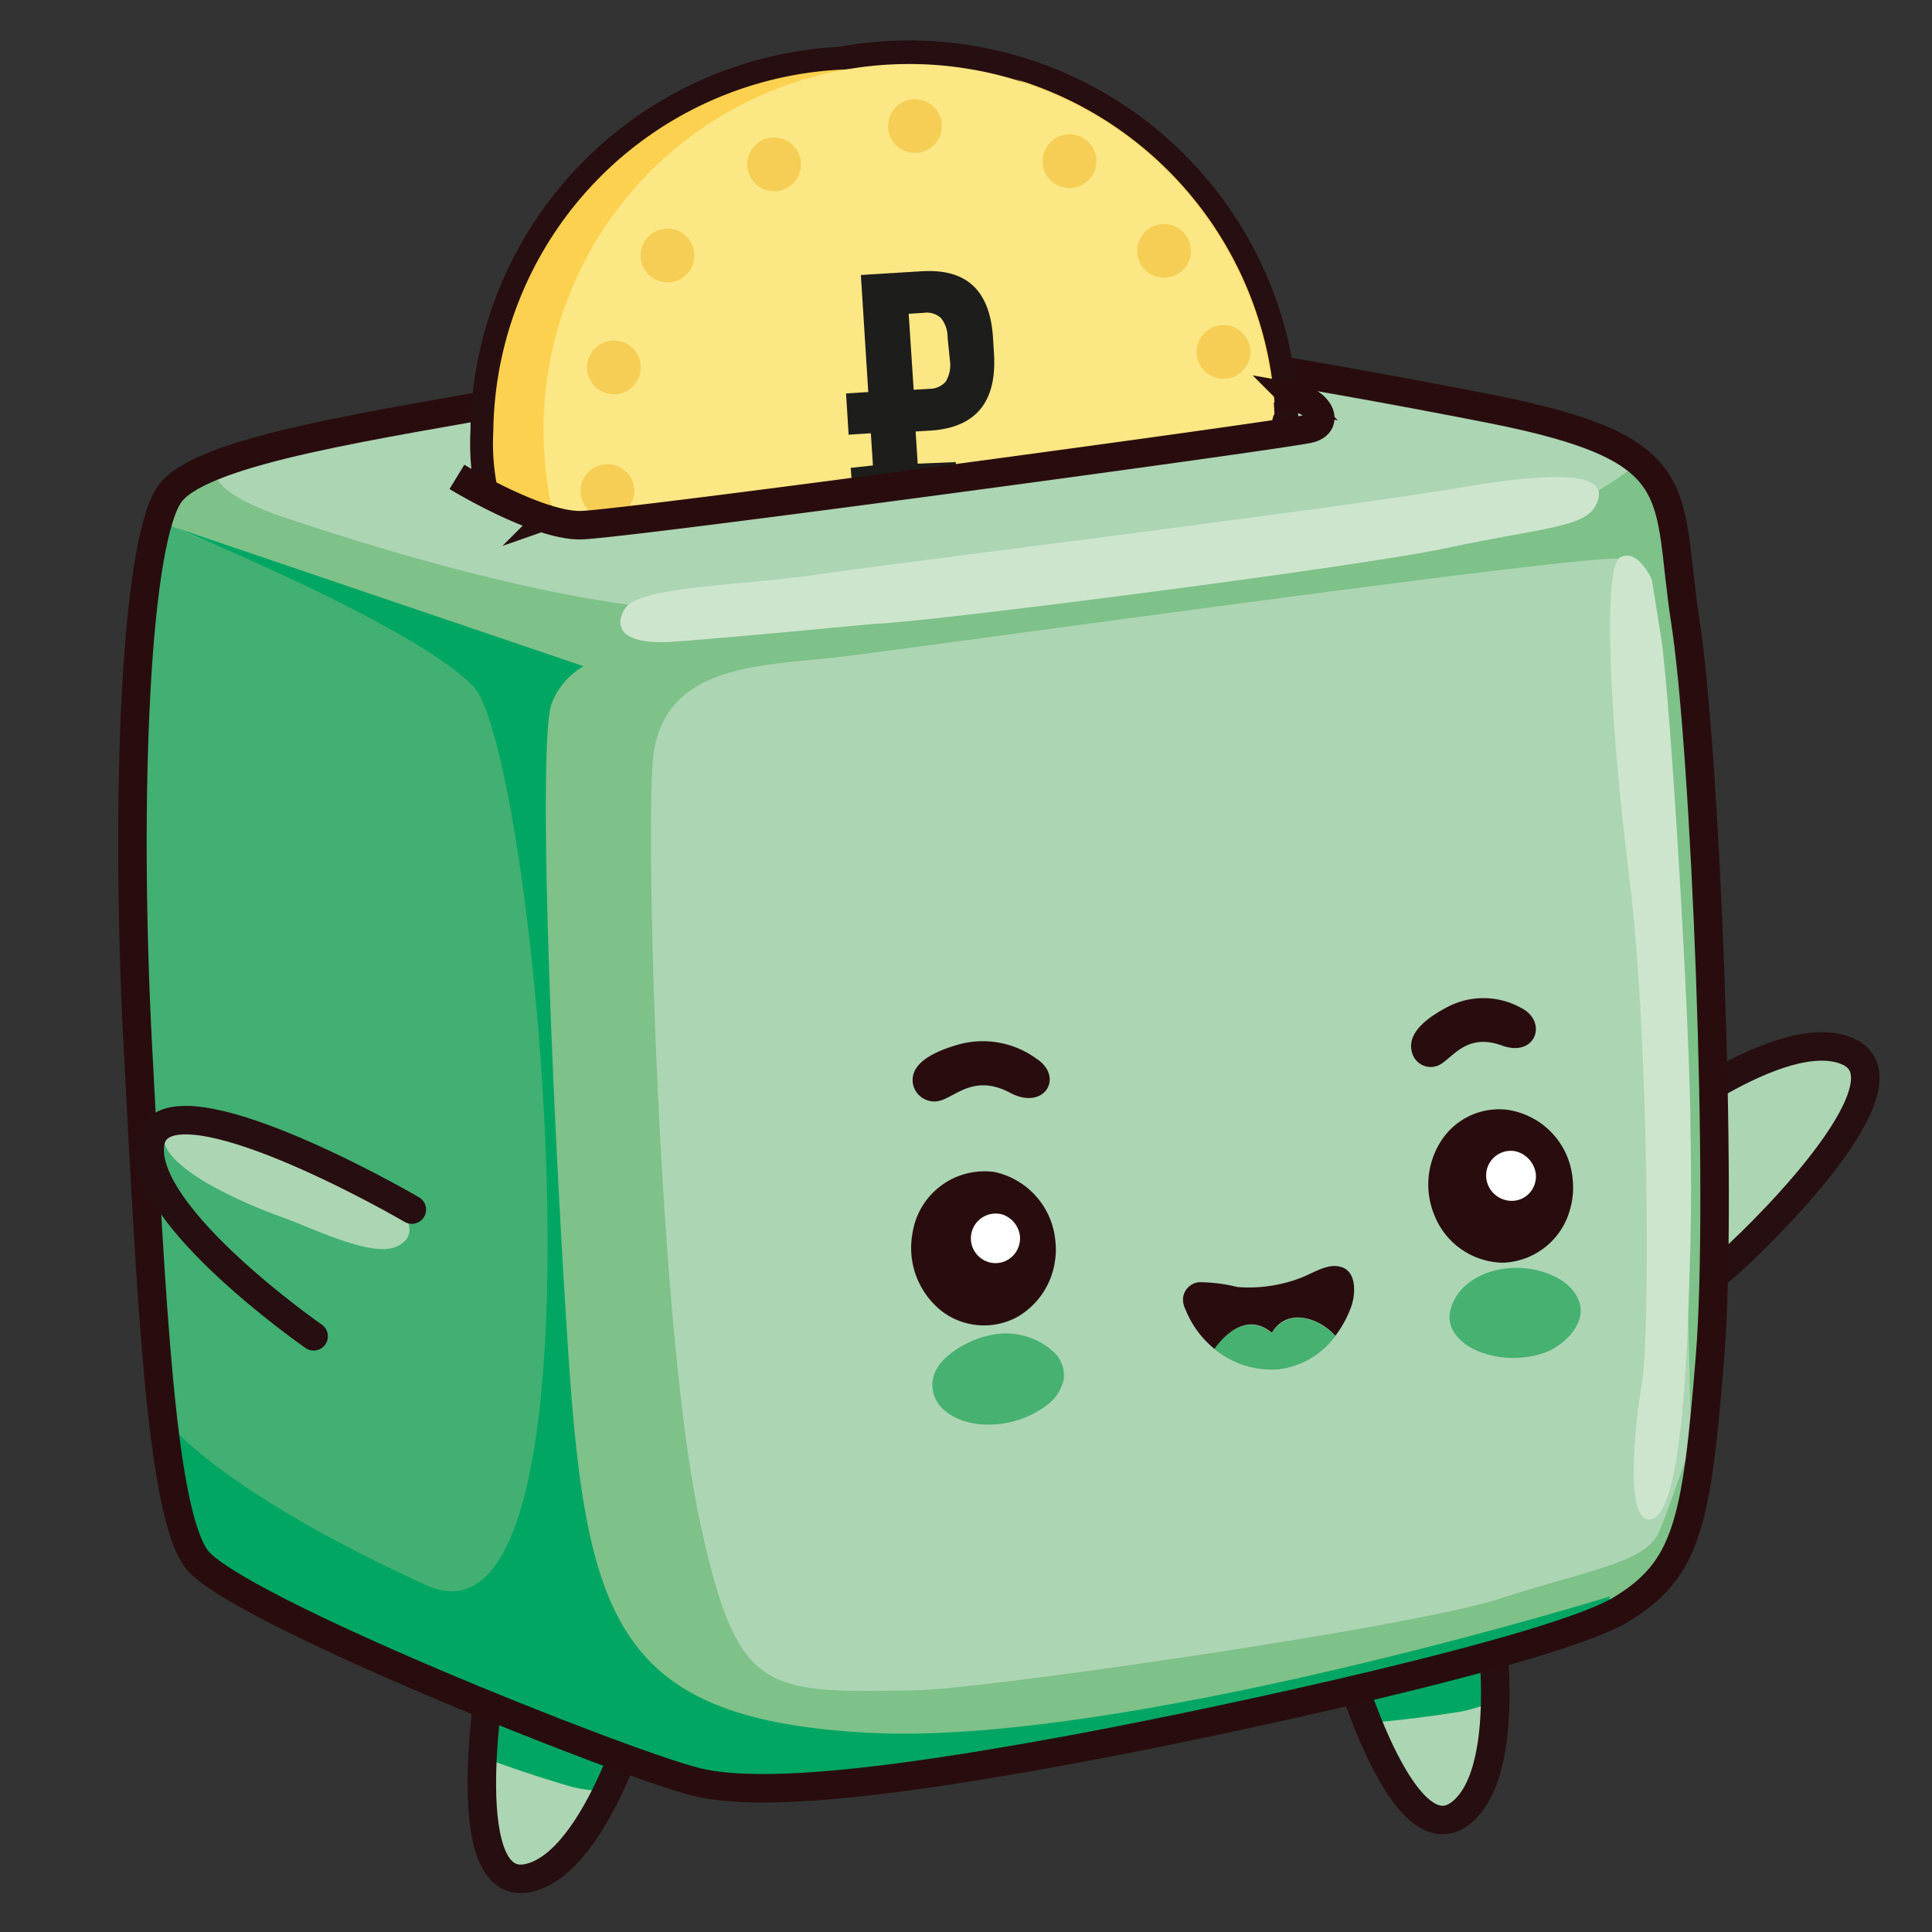 <svg id="Слой_1" data-name="Слой 1" xmlns="http://www.w3.org/2000/svg" xmlns:xlink="http://www.w3.org/1999/xlink" viewBox="0 0 120 120"><rect x="0" y="0" width="120" height="120" fill="#333333" stroke="none"/><defs><style>.cls-1,.cls-2{fill:#acd5b3;}.cls-1,.cls-14,.cls-18,.cls-5{stroke:#270e10;}.cls-1,.cls-13,.cls-14,.cls-18,.cls-5{stroke-miterlimit:10;}.cls-1,.cls-13,.cls-18,.cls-5{stroke-width:1.77px;}.cls-3{clip-path:url(#clip-path);}.cls-4{fill:#00a662;}.cls-13,.cls-18,.cls-5{fill:none;}.cls-6{clip-path:url(#clip-path-2);}.cls-7{fill:#41b072;}.cls-8{fill:#7ec189;}.cls-9{fill:#cde5cd;}.cls-10{fill:#290d0e;}.cls-11{fill:#fff;}.cls-12{fill:#46b171;}.cls-13{stroke:#290d0e;}.cls-14{fill:#fcd150;stroke-width:1.42px;}.cls-15{fill:#fbe784;}.cls-16{fill:#f6ce55;}.cls-17{fill:#1d1d1b;}.cls-18{stroke-linecap:round;}</style><clipPath id="clip-path"><path class="cls-1" d="M92.36,99.18s1.91,10.67-1.64,13.44-7.11-8.77-8.06-12.82,1.06-6.53,3.33-6S92.36,99.18,92.36,99.18Z"/></clipPath><clipPath id="clip-path-2"><path class="cls-1" d="M40,105.16s-2.77,10.48-7.16,11.48-2.74-11-1.9-15,3.72-5.47,5.54-4S40,105.16,40,105.16Z"/></clipPath></defs><path class="cls-1" d="M102.16,70.29s8.45-6.77,12.58-5-4.31,10.43-7.4,13.21-6.24,2.19-6.83-.08S102.16,70.29,102.16,70.29Z"/><path class="cls-2" d="M92.36,99.18s1.91,10.67-1.64,13.44-7.11-8.77-8.06-12.82,1.06-6.53,3.33-6S92.36,99.18,92.36,99.18Z"/><g class="cls-3"><path class="cls-4" d="M82.05,107.21a76.83,76.83,0,0,0,8.75-.91c1.73-.34,5.87-2.12,6-2.9s-3.25-12.72-7.14-12.79-11.25.33-11,3.15S82.05,107.21,82.05,107.21Z"/></g><path class="cls-5" d="M92.36,99.18s1.91,10.67-1.64,13.44-7.11-8.77-8.06-12.82,1.06-6.53,3.33-6S92.36,99.18,92.36,99.18Z"/><path class="cls-2" d="M40,105.16s-2.77,10.48-7.16,11.48-2.74-11-1.9-15,3.72-5.47,5.54-4S40,105.16,40,105.16Z"/><g class="cls-6"><path class="cls-4" d="M27.26,108.07A76.93,76.93,0,0,0,35.58,111c1.72.42,6.22.56,6.62-.11s2.43-12.91-1.07-14.61S30.8,91.78,29.79,94.42,27.26,108.07,27.26,108.07Z"/></g><path class="cls-5" d="M40,105.16s-2.77,10.48-7.16,11.48-2.74-11-1.9-15,3.72-5.47,5.54-4S40,105.16,40,105.16Z"/><path class="cls-2" d="M10.51,32.87c.28-1.25,1.11-2.92,4.17-3.75S36.48,24,39.26,24s34-3.19,37.64-2.36,24.59,5.69,25.84,7.36,3.89,27.36,4.16,34.17a183.7,183.7,0,0,1-1.11,25c-.83,6.39-1.11,9.45-4.17,11.25S56.9,112.18,47.18,110.93,33.84,83.29,34.82,73.84s2.64-31.52-5.14-35S10.51,32.87,10.51,32.87Z"/><path class="cls-7" d="M10.23,31.79a139.18,139.18,0,0,0,13.54,4.4,63.31,63.31,0,0,1,12.44,5.05,59.37,59.37,0,0,1,0,10.28c-.56,3.75.41,39.44,2.36,43.89s-1.11,8.61-4.45,7.91S12.45,96.38,12,94.71s-2.36-9-3.2-23-.41-31.39,0-34.31A31.11,31.11,0,0,1,10.23,31.79Z"/><path class="cls-8" d="M13.57,28.88s-1.53,1.39,4.3,3.33,19.59,6.25,28.06,5.7,50.56-6.12,51.94-6.67a23.09,23.09,0,0,0,3.75-2.36s1.39.69,2.5,6.25,1.95,43.89,1.95,46.11A44.46,44.46,0,0,1,105,88.18s-.56-27.08-1.11-33.47-1-19.72-3.34-20S56.59,40.3,52,40.82c-4.86.56-11.06.4-11.47,6.65S41,82.87,43.43,94.3c2.36,11.06,4,10.83,13.47,10.69,4-.06,30.7-3.89,36.25-5.69s9.08-2.23,9.91-4.17,2.08-6.2,2.22-5.23-.32,7.45-2.41,8.7-31.39,10.56-48.75,10.56-15.14-6.67-16-8.75c-2.56-6.41-3.93-18-4.17-32.5-.24-14.76-.67-12.87-.6-17.13.08-4.64-1.2-10.37-7.45-12.6s-15.7-5.14-15.84-6S13.57,28.88,13.57,28.88Z"/><path class="cls-4" d="M10.79,32.74s14.94,6.08,18.61,9.89c3.87,4,9.31,61.39-2.92,55.83s-15.69-9.72-15.69-9.72.14,6.11,1,7.36a21.64,21.64,0,0,0,6.53,4.72c1.39.42,19.58,8.62,21.94,9s3.06,1.81,8.62,1.25,35.41-5.83,39.16-6.94,8.34-1.81,10.14-2.92S100,99.16,100,99.16s-30.14,9.3-46,8.47-17.64-7.08-18.75-24.31-1.8-37.22-1-39.58a4.54,4.54,0,0,1,2-2.36Z"/><path class="cls-9" d="M54.4,38.74c2.36,0,29.72-3.47,35.56-4.72s8.47-1.25,9.16-2.64-.13-2.5-8.33-1.11-35.88,4.79-40,5.41c-4.58.7-11,.7-11.95,2.09-.63.93-.62,2.36,3.13,2.08S54.4,38.74,54.4,38.74Z"/><path class="cls-10" d="M97.68,73.24a4.76,4.76,0,0,0-4.06-4.31,4.28,4.28,0,0,0-4.1,1.92,5,5,0,0,0-.39,4.72,4.66,4.66,0,0,0,4.21,2.86,4.48,4.48,0,0,0,4.18-3.32A4.85,4.85,0,0,0,97.68,73.24Z"/><path class="cls-11" d="M95.39,72.89a1.67,1.67,0,0,0-1.25-1.38,1.53,1.53,0,0,0-1.79,1.86,1.58,1.58,0,0,0,1.1,1.15,1.5,1.5,0,0,0,1.62-.5A1.55,1.55,0,0,0,95.39,72.89Z"/><path class="cls-10" d="M65.55,77.08A4.82,4.82,0,0,0,61.8,72.8a4.52,4.52,0,0,0-5.12,3.78,5,5,0,0,0,1.87,4.9,4.33,4.33,0,0,0,4.67.3,4.77,4.77,0,0,0,2.3-3.42A4.56,4.56,0,0,0,65.55,77.08Z"/><path class="cls-11" d="M63.35,76.76a1.62,1.62,0,0,0-1.1-1.33,1.54,1.54,0,0,0-1.12,2.85,1.51,1.51,0,0,0,1.89-.4A1.57,1.57,0,0,0,63.35,76.76Z"/><path class="cls-12" d="M94.23,78.75h0c1.39,0,3.26.62,3.82,2S97.24,83.5,96,84A6,6,0,0,1,92,84c-1.18-.43-2.35-1.45-1.85-2.83C90.7,79.48,92.61,78.73,94.23,78.75Z"/><path class="cls-12" d="M61.19,83h.05a4.41,4.41,0,0,1,4.24,1,2,2,0,0,1,.58,1.73,2.74,2.74,0,0,1-1,1.52,6,6,0,0,1-3.84,1.23c-1.28,0-3.08-.68-3.28-2.15C57.64,84.62,59.75,83.41,61.19,83Z"/><path class="cls-12" d="M79,82.8c1-1.59,2.9-.94,3.94.19a5.16,5.16,0,0,1-3.52,2.06,5.55,5.55,0,0,1-4-1.27C76.28,82.57,77.58,81.67,79,82.8Z"/><path class="cls-10" d="M73.48,80.64a1.1,1.1,0,0,1,1-1,10.16,10.16,0,0,1,2.39.3,9,9,0,0,0,4.05-.62c.69-.28,1.51-.83,2.29-.65,1.06.23,1,1.64.73,2.45a6.73,6.73,0,0,1-1,1.85c-1-1.13-3-1.78-3.94-.19-1.37-1.13-2.67-.23-3.57,1a6,6,0,0,1-1.79-2.43A1.41,1.41,0,0,1,73.48,80.64Z"/><path class="cls-10" d="M58.5,68.33c1-.36,2.12-1.58,4.25-.45s3.36-1,1.63-2.12a5.66,5.66,0,0,0-4.93-.86c-1.79.53-2.91,1.28-2.75,2.39A1.35,1.35,0,0,0,58.5,68.33Z"/><path class="cls-10" d="M89.5,66.09c.82-.52,1.68-1.92,3.79-1.15s2.89-1.51,1.15-2.36a4.82,4.82,0,0,0-4.6,0c-1.55.83-2.45,1.75-2.13,2.82A1.2,1.2,0,0,0,89.5,66.09Z"/><path class="cls-9" d="M105,70.41c0-6.39-1.25-26.95-1.81-30.7L102.6,36s-.84-1.94-1.95-1.39-.71,9.78.56,20c1.22,9.85,1.28,28.23.79,31.15s-1.06,8.6.43,8.62c2.15,0,2.39-11.43,2.53-15.88S105,70.41,105,70.41Z"/><path class="cls-13" d="M32.73,24.71c-9.16,1.67-19.86,3.19-22.08,5.83S7.73,49.29,8.57,65.13,10,93.74,12.18,96.8s26.53,12.77,31.11,13.89,14.58-.42,23.61-2.09,29.59-6.11,33.75-8.61,4.73-5.42,5.56-15.69-.28-37.64-1.53-45.7.56-10.7-12.08-13.2S67.18,21,67.18,21Z"/><path class="cls-14" d="M33.89,32.08,34.7,32a45.8,45.8,0,0,1,7.67-.54A58.57,58.57,0,0,0,49,31.11l.88-.11,1.37-.22c1.11-.2,2.22-.45,3.33-.64,2.34-.4,4.69-.67,7-1.13,2.11-.41,4.16-1,6.29-1.3s4.14-.29,6.24-.4l.44,0,.85-.13c.12,0,.44-.17.65-.25l.25-.16a4.86,4.86,0,0,1,2.53-.9,6.84,6.84,0,0,1,1.08-.36A23.47,23.47,0,0,0,33,26.77a23.92,23.92,0,0,0,.61,5.33Z"/><path class="cls-14" d="M31.76,31.38c-.83-.39.16,0,.65.16.16,0,.37.36.59.36s.56.34.91.31A5.32,5.32,0,0,1,34.7,32a45.8,45.8,0,0,1,7.67-.54A58.57,58.57,0,0,0,49,31.11l.88-.11,1.37-.22c1.11-.2,2.22-.45,3.33-.64,2.34-.4,4.69-.67,7-1.13,2.11-.41,4.16-1,6.29-1.3s4.14-.29,6.24-.4l.44,0,.85-.13c.12,0,.44-.17.65-.25l.25-.16a3.71,3.71,0,0,1,.56-.35,23.47,23.47,0,0,0-46.93.38,14.37,14.37,0,0,0,.29,3.73A12.45,12.45,0,0,1,31.76,31.38Z"/><path class="cls-15" d="M34.7,32a45.8,45.8,0,0,1,7.67-.54A58.57,58.57,0,0,0,49,31.11l.88-.11,1.37-.22c1.11-.2,2.22-.45,3.33-.64,2.34-.4,4.69-.67,7-1.13,2.11-.41,4.16-1,6.29-1.3s4.14-.29,6.24-.4l.44,0,.85-.13c.12,0,.44-.17.65-.25l.25-.16c.78-.57,1.73-.37,2.62-.43.1,0,.13-.56.24-.6a22.71,22.71,0,0,0-45.4,1.06A23.28,23.28,0,0,0,34.37,32Z"/><circle class="cls-16" cx="56.83" cy="7.83" r="1.67"/><circle class="cls-16" cx="48.08" cy="10.21" r="1.67"/><circle class="cls-16" cx="66.43" cy="10.01" r="1.67"/><circle class="cls-16" cx="41.46" cy="15.87" r="1.67"/><circle class="cls-16" cx="72.3" cy="15.58" r="1.67"/><circle class="cls-16" cx="38.13" cy="22.82" r="1.67"/><circle class="cls-16" cx="75.99" cy="21.86" r="1.67"/><path class="cls-16" d="M36.61,31.7c.81-.09,1.61-.15,2.41-.19a1.64,1.64,0,0,0,.38-1,1.67,1.67,0,1,0-2.79,1.23Z"/><path class="cls-17" d="M52.84,29.06,53,31.12a6,6,0,0,1,1.44-.31l.37,0,.14,0c.48-.16,1-.29,1.47-.43a24.22,24.22,0,0,1,3-.68l-.06-1L57,28.8l-.13-2,1-.06Q62,26.43,61.74,22l-.06-1c-.19-3-1.67-4.33-4.46-4.15l-3.75.23.46,7.27-1.38.09L52.71,27l1.38-.09.13,2Zm3.6-9.57.94-.06a1.29,1.29,0,0,1,1.07.33A1.94,1.94,0,0,1,58.86,21L59,22.38a2,2,0,0,1-.25,1.31,1.33,1.33,0,0,1-1,.46l-1,.06Z"/><path class="cls-13" d="M28.38,29.62s5,3.05,7.69,3,44-5.65,45.28-6,.53-1.68-.93-1.94a5,5,0,0,0-.78-.09"/><path class="cls-2" d="M17.7,75.67c-2.06-.73-8.07-3.14-7.55-5.41s10.3,2.28,13,3.69S26,77,24.42,77.5,19.21,76.2,17.7,75.67Z"/><path class="cls-18" d="M19.48,83S8.84,75.61,9.31,71.13s12.69,1.93,16.27,4"/></svg>